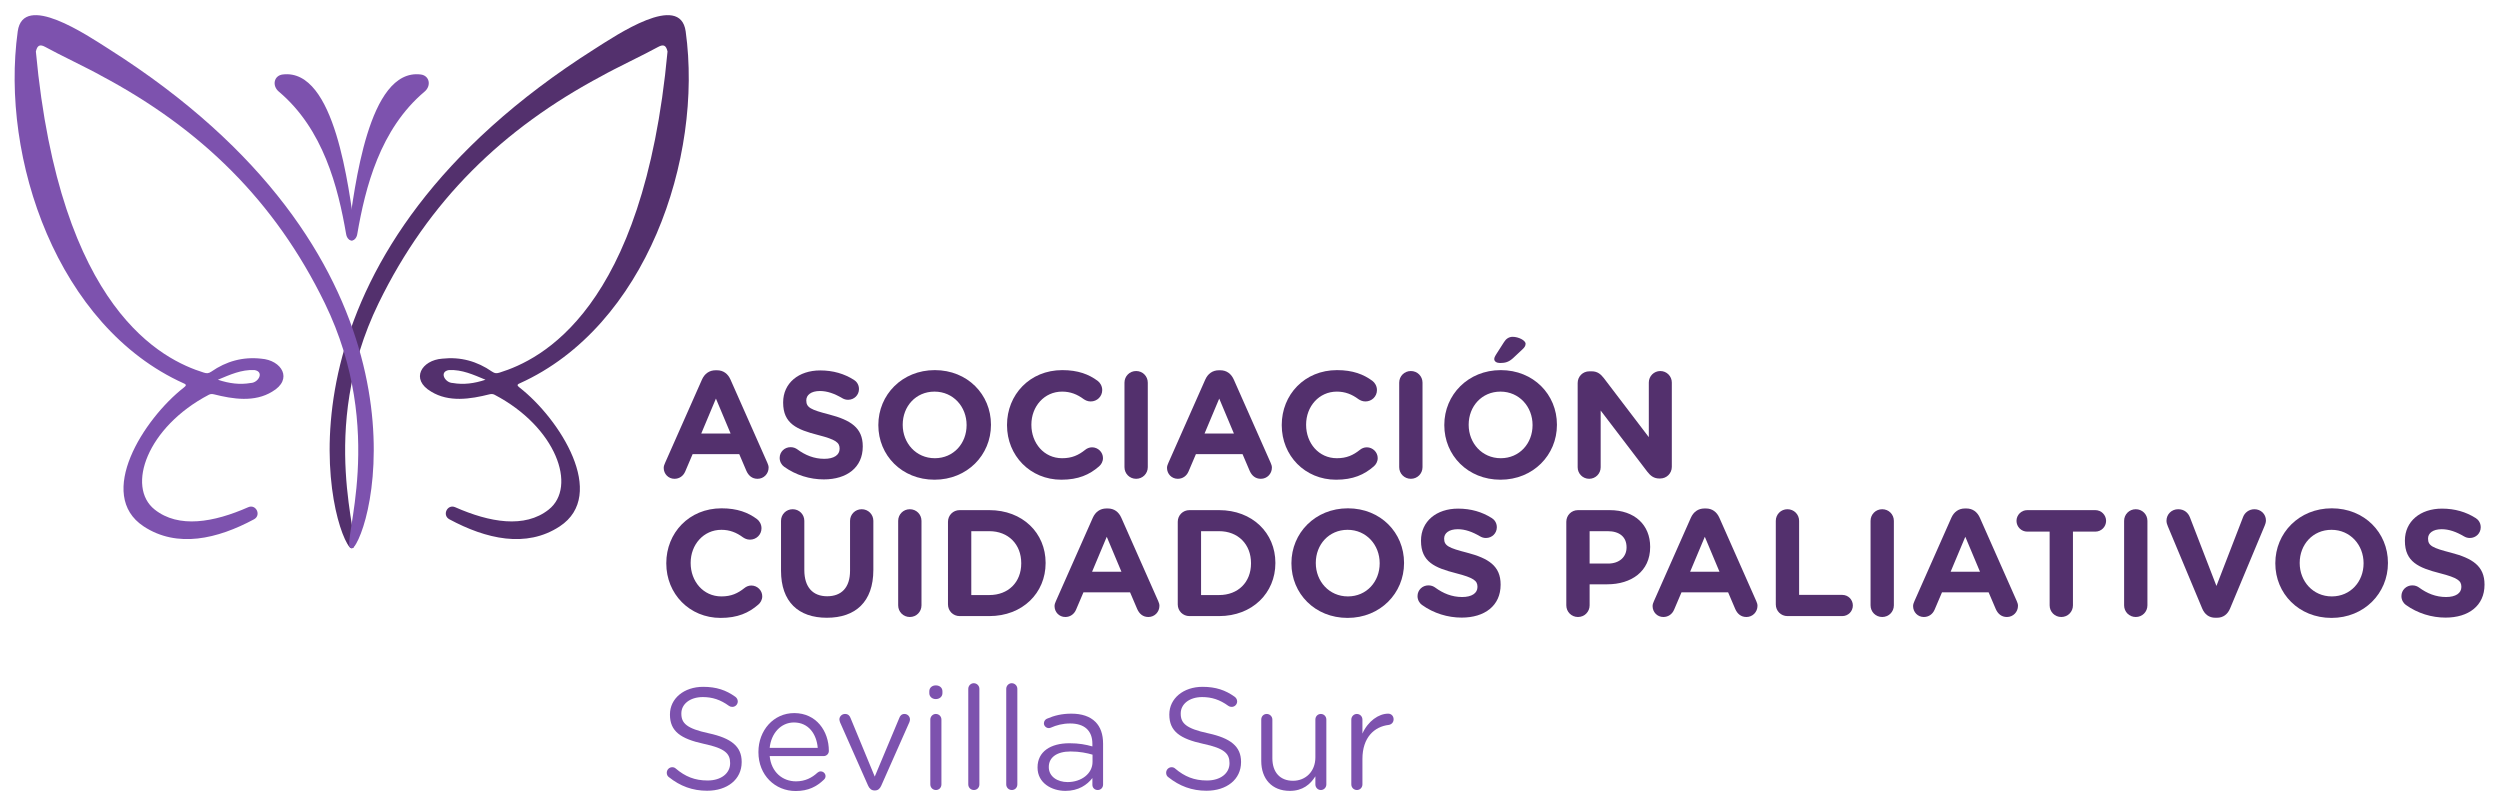 <?xml version="1.0" encoding="UTF-8" standalone="no"?>
<!-- Created with Inkscape (http://www.inkscape.org/) -->

<svg
   xmlns:dc="http://purl.org/dc/elements/1.1/"
   xmlns:cc="http://creativecommons.org/ns#"
   xmlns:rdf="http://www.w3.org/1999/02/22-rdf-syntax-ns#"
   xmlns:svg="http://www.w3.org/2000/svg"
   xmlns="http://www.w3.org/2000/svg"
   xmlns:sodipodi="http://sodipodi.sourceforge.net/DTD/sodipodi-0.dtd"
   xmlns:inkscape="http://www.inkscape.org/namespaces/inkscape"
   version="1.1"
   id="svg2"
   xml:space="preserve"
   width="847.797"
   height="273.177"
   viewBox="0 0 847.797 273.177"
   sodipodi:docname="logo-acpss.svg"
   inkscape:version="0.92.3 (2405546, 2018-03-11)"><defs
     id="defs6"><clipPath
       clipPathUnits="userSpaceOnUse"
       id="clipPath28"><path
         d="M 0,606.614 H 853.228 V 0 H 0 Z"
         id="path26"
         inkscape:connector-curvature="0" /></clipPath></defs><sodipodi:namedview
     pagecolor="#ffffff"
     bordercolor="#666666"
     borderopacity="1"
     objecttolerance="10"
     gridtolerance="10"
     guidetolerance="10"
     inkscape:pageopacity="0"
     inkscape:pageshadow="2"
     inkscape:window-width="1920"
     inkscape:window-height="951"
     id="namedview4"
     showgrid="false"
     fit-margin-top="5"
     fit-margin-left="5"
     fit-margin-right="5"
     fit-margin-bottom="5"
     inkscape:zoom="0.82528857"
     inkscape:cx="-65.338706"
     inkscape:cy="72.858708"
     inkscape:window-x="0"
     inkscape:window-y="27"
     inkscape:window-maximized="1"
     inkscape:current-layer="g10" /><g
     id="g10"
     inkscape:groupmode="layer"
     inkscape:label="LOGO OK PDF"
     transform="matrix(1.333,0,0,-1.333,-158.573,557.622)"><g
   aria-label="ASOCIACIÓN 
CUIDADOS PALIATIVOS"
   transform="matrix(1,0,0,-1,286.423,296.744)"
   style="font-variant:normal;font-weight:normal;font-stretch:normal;font-size:38.508px;font-family:'Gotham Rounded Bold';-inkscape-font-specification:GothamRounded-Bold;writing-mode:lr-tb;fill:#53306d;fill-opacity:1;fill-rule:nonzero;stroke:none"
   id="text16"><path
     d="m 1.386,-2.542 c 0,1.54 1.194,2.773 2.734,2.773 1.232,0 2.233,-0.693 2.734,-1.848 L 8.741,-6.046 H 20.602 l 1.81,4.236 c 0.539,1.232 1.463,2.041 2.85,2.041 1.579,0 2.811,-1.271 2.811,-2.85 0,-0.385 -0.116,-0.77 -0.308,-1.194 L 18.368,-25.03 c -0.655,-1.463 -1.81,-2.349 -3.427,-2.349 h -0.347 c -1.617,0 -2.811,0.886 -3.466,2.349 L 1.733,-3.812 c -0.193,0.424 -0.347,0.847 -0.347,1.271 z m 9.55,-8.741 3.735,-8.895 3.735,8.895 z"
     style=""
     id="path829" /><path
     d="m 42.128,0.385 c 5.815,0 9.897,-3.004 9.897,-8.356 v -0.077 c 0,-4.698 -3.081,-6.662 -8.549,-8.087 -4.659,-1.194 -5.815,-1.771 -5.815,-3.543 v -0.077 c 0,-1.309 1.194,-2.349 3.466,-2.349 1.848,0 3.697,0.655 5.661,1.81 0.462,0.27 0.924,0.424 1.502,0.424 1.54,0 2.773,-1.194 2.773,-2.734 0,-1.155 -0.655,-1.964 -1.309,-2.349 -2.426,-1.54 -5.276,-2.388 -8.549,-2.388 -5.507,0 -9.434,3.235 -9.434,8.125 v 0.077 c 0,5.353 3.504,6.854 8.934,8.241 4.505,1.155 5.43,1.925 5.43,3.427 v 0.077 c 0,1.579 -1.463,2.542 -3.889,2.542 -2.619,0 -4.852,-0.924 -6.893,-2.426 -0.385,-0.27 -0.924,-0.539 -1.694,-0.539 -1.54,0 -2.773,1.194 -2.773,2.734 0,0.924 0.462,1.771 1.117,2.233 3.004,2.156 6.585,3.235 10.128,3.235 z"
     style=""
     id="path831" /><path
     d="m 70.277,0.462 c 8.318,0 14.364,-6.277 14.364,-13.94 v -0.077 c 0,-7.663 -5.969,-13.863 -14.287,-13.863 -8.318,0 -14.364,6.277 -14.364,13.94 v 0.077 c 0,7.663 5.969,13.863 14.287,13.863 z m 0.077,-5.468 c -4.775,0 -8.164,-3.851 -8.164,-8.472 v -0.077 c 0,-4.621 3.312,-8.395 8.087,-8.395 4.775,0 8.164,3.851 8.164,8.472 v 0.077 c 0,4.621 -3.312,8.395 -8.087,8.395 z"
     style=""
     id="path833" /><path
     d="m 102.547,0.462 c 4.313,0 7.163,-1.271 9.589,-3.389 0.539,-0.462 1.001,-1.194 1.001,-2.118 0,-1.502 -1.271,-2.734 -2.773,-2.734 -0.693,0 -1.309,0.27 -1.771,0.655 -1.694,1.348 -3.35,2.118 -5.853,2.118 -4.621,0 -7.817,-3.851 -7.817,-8.472 v -0.077 c 0,-4.621 3.273,-8.395 7.817,-8.395 2.118,0 3.851,0.693 5.507,1.925 0.424,0.27 0.963,0.578 1.771,0.578 1.617,0 2.927,-1.271 2.927,-2.888 0,-1.04 -0.539,-1.887 -1.155,-2.349 -2.233,-1.656 -4.968,-2.734 -9.011,-2.734 -8.279,0 -14.055,6.277 -14.055,13.94 v 0.077 c 0,7.74 5.892,13.863 13.824,13.863 z"
     style=""
     id="path835" /><path
     d="m 118.605,-2.734 c 0,1.656 1.309,2.965 2.965,2.965 1.656,0 2.965,-1.309 2.965,-2.965 v -21.488 c 0,-1.656 -1.309,-2.965 -2.965,-2.965 -1.656,0 -2.965,1.309 -2.965,2.965 z"
     style=""
     id="path837" /><path
     d="m 129.426,-2.542 c 0,1.54 1.194,2.773 2.734,2.773 1.232,0 2.233,-0.693 2.734,-1.848 l 1.887,-4.428 h 11.86 l 1.81,4.236 c 0.539,1.232 1.463,2.041 2.85,2.041 1.579,0 2.811,-1.271 2.811,-2.85 0,-0.385 -0.116,-0.77 -0.308,-1.194 l -9.396,-21.218 c -0.655,-1.463 -1.81,-2.349 -3.427,-2.349 H 142.634 c -1.617,0 -2.811,0.886 -3.466,2.349 l -9.396,21.218 c -0.193,0.424 -0.347,0.847 -0.347,1.271 z m 9.55,-8.741 3.735,-8.895 3.735,8.895 z"
     style=""
     id="path839" /><path
     d="m 172.439,0.462 c 4.313,0 7.162,-1.271 9.589,-3.389 0.539,-0.462 1.001,-1.194 1.001,-2.118 0,-1.502 -1.271,-2.734 -2.773,-2.734 -0.693,0 -1.309,0.27 -1.771,0.655 -1.694,1.348 -3.35,2.118 -5.853,2.118 -4.621,0 -7.817,-3.851 -7.817,-8.472 v -0.077 c 0,-4.621 3.273,-8.395 7.817,-8.395 2.118,0 3.851,0.693 5.507,1.925 0.424,0.27 0.963,0.578 1.771,0.578 1.617,0 2.927,-1.271 2.927,-2.888 0,-1.04 -0.539,-1.887 -1.155,-2.349 -2.233,-1.656 -4.968,-2.734 -9.011,-2.734 -8.279,0 -14.055,6.277 -14.055,13.94 v 0.077 c 0,7.74 5.892,13.863 13.824,13.863 z"
     style=""
     id="path841" /><path
     d="m 188.497,-2.734 c 0,1.656 1.309,2.965 2.965,2.965 1.656,0 2.965,-1.309 2.965,-2.965 v -21.488 c 0,-1.656 -1.309,-2.965 -2.965,-2.965 -1.656,0 -2.965,1.309 -2.965,2.965 z"
     style=""
     id="path843" /><path
     d="m 214.259,0.462 c 8.318,0 14.364,-6.277 14.364,-13.94 v -0.077 c 0,-7.663 -5.969,-13.863 -14.287,-13.863 -8.318,0 -14.364,6.277 -14.364,13.94 v 0.077 c 0,7.663 5.969,13.863 14.287,13.863 z m 0.077,-5.468 c -4.775,0 -8.164,-3.851 -8.164,-8.472 v -0.077 c 0,-4.621 3.312,-8.395 8.087,-8.395 4.775,0 8.164,3.851 8.164,8.472 v 0.077 c 0,4.621 -3.312,8.395 -8.087,8.395 z m -0.193,-24.222 c 1.309,0 2.233,-0.231 3.35,-1.271 l 2.388,-2.233 c 0.462,-0.424 0.77,-0.847 0.77,-1.386 0,-0.886 -1.848,-1.771 -3.273,-1.771 -0.963,0 -1.694,0.501 -2.195,1.309 l -2.118,3.312 c -0.193,0.308 -0.385,0.693 -0.385,1.04 0,0.616 0.616,1.001 1.463,1.001 z"
     style=""
     id="path845" /><path
     d="m 233.898,-2.696 c 0,1.617 1.309,2.927 2.927,2.927 1.617,0 2.927,-1.309 2.927,-2.927 V -17.136 l 11.861,15.557 c 0.809,1.04 1.656,1.733 3.081,1.733 h 0.193 c 1.656,0 2.965,-1.309 2.965,-2.965 V -24.26 c 0,-1.617 -1.309,-2.927 -2.927,-2.927 -1.617,0 -2.927,1.309 -2.927,2.927 v 13.901 l -11.437,-15.018 c -0.809,-1.04 -1.656,-1.733 -3.081,-1.733 h -0.616 c -1.656,0 -2.965,1.309 -2.965,2.965 z"
     style=""
     id="path847" /><path
     d="m 15.865,35.62 c 4.313,0 7.163,-1.271 9.589,-3.389 0.539,-0.462 1.001,-1.194 1.001,-2.118 0,-1.502 -1.271,-2.734 -2.773,-2.734 -0.693,0 -1.309,0.27 -1.771,0.655 -1.694,1.348 -3.35,2.118 -5.853,2.118 -4.621,0 -7.817,-3.851 -7.817,-8.472 v -0.077 c 0,-4.621 3.273,-8.395 7.817,-8.395 2.118,0 3.851,0.693 5.507,1.925 0.424,0.27 0.963,0.578 1.771,0.578 1.617,0 2.927,-1.271 2.927,-2.888 0,-1.04 -0.539,-1.887 -1.155,-2.349 -2.233,-1.656 -4.968,-2.734 -9.011,-2.734 -8.279,0 -14.055,6.277 -14.055,13.94 v 0.077 c 0,7.74 5.892,13.863 13.824,13.863 z"
     style=""
     id="path849" /><path
     d="m 42.898,35.581 c 7.24,0 11.822,-4.005 11.822,-12.169 V 10.936 c 0,-1.656 -1.309,-2.965 -2.965,-2.965 -1.656,0 -2.965,1.309 -2.965,2.965 v 12.708 c 0,4.274 -2.195,6.469 -5.815,6.469 -3.62,0 -5.815,-2.272 -5.815,-6.662 V 10.936 c 0,-1.656 -1.309,-2.965 -2.965,-2.965 -1.656,0 -2.965,1.309 -2.965,2.965 v 12.669 c 0,7.933 4.428,11.976 11.668,11.976 z"
     style=""
     id="path851" /><path
     d="m 61.035,32.424 c 0,1.656 1.309,2.965 2.965,2.965 1.656,0 2.965,-1.309 2.965,-2.965 V 10.936 c 0,-1.656 -1.309,-2.965 -2.965,-2.965 -1.656,0 -2.965,1.309 -2.965,2.965 z"
     style=""
     id="path853" /><path
     d="m 73.705,32.193 c 0,1.656 1.309,2.965 2.965,2.965 h 7.548 c 8.472,0 14.325,-5.892 14.325,-13.478 v -0.077 c 0,-7.586 -5.853,-13.401 -14.325,-13.401 H 76.67 c -1.656,0 -2.965,1.309 -2.965,2.965 z m 5.93,-2.388 V 13.555 h 4.582 c 4.852,0 8.125,3.35 8.125,8.125 v 0.077 c 0,4.775 -3.273,8.048 -8.125,8.048 z"
     style=""
     id="path855" /><path
     d="m 100.814,32.616 c 0,1.54 1.194,2.773 2.734,2.773 1.232,0 2.233,-0.693 2.734,-1.848 l 1.887,-4.428 h 11.86 l 1.81,4.236 c 0.539,1.232 1.463,2.041 2.85,2.041 1.579,0 2.811,-1.271 2.811,-2.85 0,-0.385 -0.116,-0.77 -0.308,-1.194 L 117.796,10.128 C 117.142,8.664 115.986,7.779 114.369,7.779 h -0.347 c -1.617,0 -2.811,0.886 -3.466,2.349 l -9.396,21.218 c -0.193,0.424 -0.347,0.847 -0.347,1.271 z m 9.55,-8.741 3.735,-8.895 3.735,8.895 z"
     style=""
     id="path857" /><path
     d="m 132.16,32.193 c 0,1.656 1.309,2.965 2.965,2.965 h 7.548 c 8.472,0 14.325,-5.892 14.325,-13.478 v -0.077 c 0,-7.586 -5.853,-13.401 -14.325,-13.401 h -7.548 c -1.656,0 -2.965,1.309 -2.965,2.965 z m 5.93,-2.388 V 13.555 h 4.582 c 4.852,0 8.125,3.35 8.125,8.125 v 0.077 c 0,4.775 -3.273,8.048 -8.125,8.048 z"
     style=""
     id="path859" /><path
     d="m 175.366,35.62 c 8.318,0 14.364,-6.277 14.364,-13.94 v -0.077 c 0,-7.663 -5.969,-13.863 -14.287,-13.863 -8.318,0 -14.364,6.277 -14.364,13.94 v 0.077 c 0,7.663 5.969,13.863 14.287,13.863 z m 0.077,-5.468 c -4.775,0 -8.164,-3.851 -8.164,-8.472 v -0.077 c 0,-4.621 3.312,-8.395 8.087,-8.395 4.775,0 8.164,3.851 8.164,8.472 v 0.077 c 0,4.621 -3.312,8.395 -8.087,8.395 z"
     style=""
     id="path861" /><path
     d="m 204.401,35.543 c 5.815,0 9.897,-3.004 9.897,-8.356 v -0.077 c 0,-4.698 -3.081,-6.662 -8.549,-8.087 -4.659,-1.194 -5.815,-1.771 -5.815,-3.543 v -0.077 c 0,-1.309 1.194,-2.349 3.466,-2.349 1.848,0 3.697,0.655 5.661,1.81 0.462,0.27 0.924,0.424 1.502,0.424 1.54,0 2.773,-1.194 2.773,-2.734 0,-1.155 -0.655,-1.964 -1.309,-2.349 -2.426,-1.54 -5.276,-2.388 -8.549,-2.388 -5.507,0 -9.434,3.235 -9.434,8.125 v 0.077 c 0,5.353 3.504,6.854 8.934,8.241 4.505,1.155 5.43,1.925 5.43,3.427 v 0.077 c 0,1.579 -1.463,2.542 -3.889,2.542 -2.619,0 -4.852,-0.924 -6.893,-2.426 -0.385,-0.27 -0.924,-0.539 -1.694,-0.539 -1.54,0 -2.773,1.194 -2.773,2.734 0,0.924 0.462,1.771 1.117,2.233 3.004,2.156 6.585,3.235 10.128,3.235 z"
     style=""
     id="path863" /><path
     d="m 231.01,32.424 c 0,1.656 1.309,2.965 2.965,2.965 1.656,0 2.965,-1.309 2.965,-2.965 v -5.353 h 4.505 c 6.046,0 10.898,-3.235 10.898,-9.473 v -0.077 c 0,-5.507 -3.889,-9.319 -10.32,-9.319 h -8.048 c -1.656,0 -2.965,1.309 -2.965,2.965 z m 5.93,-10.628 v -8.241 h 4.582 c 2.965,0 4.814,1.425 4.814,4.082 v 0.077 c 0,2.31 -1.733,4.082 -4.698,4.082 z"
     style=""
     id="path865" /><path
     d="m 252.96,32.616 c 0,1.54 1.194,2.773 2.734,2.773 1.232,0 2.233,-0.693 2.734,-1.848 l 1.887,-4.428 h 11.86 l 1.81,4.236 c 0.539,1.232 1.463,2.041 2.85,2.041 1.579,0 2.811,-1.271 2.811,-2.85 0,-0.385 -0.116,-0.77 -0.308,-1.194 L 269.942,10.128 c -0.655,-1.463 -1.81,-2.349 -3.427,-2.349 h -0.347 c -1.617,0 -2.811,0.886 -3.466,2.349 l -9.396,21.218 c -0.193,0.424 -0.347,0.847 -0.347,1.271 z m 9.55,-8.741 3.735,-8.895 3.735,8.895 z"
     style=""
     id="path867" /><path
     d="m 284.305,32.193 c 0,1.656 1.309,2.965 2.965,2.965 h 13.94 c 1.502,0 2.696,-1.194 2.696,-2.696 0,-1.502 -1.194,-2.696 -2.696,-2.696 h -10.975 V 10.936 c 0,-1.656 -1.309,-2.965 -2.965,-2.965 -1.656,0 -2.965,1.309 -2.965,2.965 z"
     style=""
     id="path869" /><path
     d="m 308.411,32.424 c 0,1.656 1.309,2.965 2.965,2.965 1.656,0 2.965,-1.309 2.965,-2.965 V 10.936 c 0,-1.656 -1.309,-2.965 -2.965,-2.965 -1.656,0 -2.965,1.309 -2.965,2.965 z"
     style=""
     id="path871" /><path
     d="m 319.232,32.616 c 0,1.54 1.194,2.773 2.734,2.773 1.232,0 2.233,-0.693 2.734,-1.848 l 1.887,-4.428 h 11.861 l 1.81,4.236 c 0.539,1.232 1.463,2.041 2.85,2.041 1.579,0 2.811,-1.271 2.811,-2.85 0,-0.385 -0.116,-0.77 -0.308,-1.194 L 336.214,10.128 C 335.56,8.664 334.404,7.779 332.787,7.779 h -0.347 c -1.617,0 -2.811,0.886 -3.466,2.349 l -9.396,21.218 c -0.193,0.424 -0.347,0.847 -0.347,1.271 z m 9.55,-8.741 3.735,-8.895 3.735,8.895 z"
     style=""
     id="path873" /><path
     d="m 353.97,32.424 c 0,1.656 1.309,2.965 2.965,2.965 1.656,0 2.965,-1.309 2.965,-2.965 V 13.67 h 5.699 c 1.502,0 2.734,-1.232 2.734,-2.734 0,-1.502 -1.232,-2.734 -2.734,-2.734 H 348.271 c -1.502,0 -2.734,1.232 -2.734,2.734 0,1.502 1.232,2.734 2.734,2.734 h 5.699 z"
     style=""
     id="path875" /><path
     d="m 372.916,32.424 c 0,1.656 1.309,2.965 2.965,2.965 1.656,0 2.965,-1.309 2.965,-2.965 V 10.936 c 0,-1.656 -1.309,-2.965 -2.965,-2.965 -1.656,0 -2.965,1.309 -2.965,2.965 z"
     style=""
     id="path877" /><path
     d="m 396.137,35.581 h 0.385 c 1.617,0 2.734,-0.886 3.35,-2.349 l 8.818,-21.102 c 0.154,-0.347 0.308,-0.847 0.308,-1.309 0,-1.617 -1.309,-2.85 -2.927,-2.85 -1.425,0 -2.465,0.924 -2.85,1.887 l -6.816,17.637 -6.739,-17.444 c -0.462,-1.194 -1.463,-2.079 -3.004,-2.079 -1.656,0 -2.965,1.271 -2.965,2.927 0,0.501 0.154,0.963 0.347,1.425 l 8.741,20.91 c 0.616,1.463 1.733,2.349 3.35,2.349 z"
     style=""
     id="path879" /><path
     d="m 425.672,35.62 c 8.318,0 14.364,-6.277 14.364,-13.94 v -0.077 c 0,-7.663 -5.969,-13.863 -14.287,-13.863 -8.318,0 -14.364,6.277 -14.364,13.94 v 0.077 c 0,7.663 5.969,13.863 14.287,13.863 z m 0.077,-5.468 c -4.775,0 -8.164,-3.851 -8.164,-8.472 v -0.077 c 0,-4.621 3.312,-8.395 8.087,-8.395 4.775,0 8.164,3.851 8.164,8.472 v 0.077 c 0,4.621 -3.312,8.395 -8.087,8.395 z"
     style=""
     id="path881" /><path
     d="m 454.707,35.543 c 5.815,0 9.897,-3.004 9.897,-8.356 v -0.077 c 0,-4.698 -3.081,-6.662 -8.549,-8.087 -4.659,-1.194 -5.815,-1.771 -5.815,-3.543 v -0.077 c 0,-1.309 1.194,-2.349 3.466,-2.349 1.848,0 3.697,0.655 5.661,1.81 0.462,0.27 0.924,0.424 1.502,0.424 1.54,0 2.773,-1.194 2.773,-2.734 0,-1.155 -0.655,-1.964 -1.309,-2.349 -2.426,-1.54 -5.276,-2.388 -8.549,-2.388 -5.507,0 -9.434,3.235 -9.434,8.125 v 0.077 c 0,5.353 3.504,6.854 8.934,8.241 4.505,1.155 5.43,1.925 5.43,3.427 v 0.077 c 0,1.579 -1.463,2.542 -3.889,2.542 -2.619,0 -4.852,-0.924 -6.893,-2.426 -0.385,-0.27 -0.924,-0.539 -1.694,-0.539 -1.54,0 -2.773,1.194 -2.773,2.734 0,0.924 0.462,1.771 1.117,2.233 3.004,2.156 6.585,3.235 10.128,3.235 z"
     style=""
     id="path883" /></g>
<g
   aria-label="Sevilla Sur "
   transform="matrix(1,0,0,-1,286.423,217.524)"
   style="font-variant:normal;font-weight:normal;font-stretch:normal;font-size:36.717px;font-family:'Gotham Rounded Book';-inkscape-font-specification:GothamRounded-Book;writing-mode:lr-tb;fill:#7d52ae;fill-opacity:1;fill-rule:nonzero;stroke:none"
   id="text20"><path
     d="m 12.447,0.367 c 5.104,0 8.775,-2.864 8.775,-7.27 v -0.073 c 0,-3.929 -2.644,-6.022 -8.371,-7.27 -5.654,-1.212 -6.976,-2.57 -6.976,-4.993 v -0.073 c 0,-2.313 2.13,-4.149 5.471,-4.149 2.387,0 4.479,0.661 6.646,2.24 0.257,0.184 0.514,0.257 0.844,0.257 0.771,0 1.395,-0.624 1.395,-1.395 0,-0.551 -0.33,-0.955 -0.624,-1.175 -2.35,-1.689 -4.81,-2.533 -8.188,-2.533 -4.883,0 -8.445,2.974 -8.445,7.013 v 0.073 c 0,4.222 2.717,6.132 8.628,7.417 5.397,1.138 6.682,2.497 6.682,4.883 v 0.073 c 0,2.533 -2.276,4.369 -5.728,4.369 -3.268,0 -5.691,-0.991 -8.114,-3.048 -0.184,-0.184 -0.514,-0.33 -0.881,-0.33 -0.771,0 -1.395,0.624 -1.395,1.432 0,0.477 0.22,0.881 0.551,1.102 2.864,2.276 5.985,3.451 9.73,3.451 z"
     style=""
     id="path886" /><path
     d="m 28.345,-10.538 c 0.367,-3.708 2.864,-6.462 6.168,-6.462 3.782,0 5.765,3.011 6.058,6.462 z m 13.769,8.114 c 0.294,-0.257 0.441,-0.587 0.441,-0.918 0,-0.661 -0.551,-1.212 -1.248,-1.212 -0.33,0 -0.587,0.147 -0.808,0.33 -1.395,1.285 -3.121,2.203 -5.471,2.203 -3.378,0 -6.279,-2.313 -6.682,-6.425 h 13.732 c 0.698,0 1.322,-0.551 1.322,-1.322 0,-5.03 -3.194,-9.62 -8.812,-9.62 -5.251,0 -9.106,4.406 -9.106,9.877 v 0.073 c 0,5.875 4.259,9.877 9.473,9.877 3.231,0 5.361,-1.138 7.16,-2.864 z"
     style=""
     id="path888" /><path
     d="m 56.728,-0.918 7.16,-16.155 c 0.073,-0.184 0.147,-0.441 0.147,-0.698 0,-0.771 -0.624,-1.395 -1.395,-1.395 -0.734,0 -1.138,0.477 -1.322,1.028 L 55.075,-3.231 48.944,-18.065 c -0.22,-0.624 -0.624,-1.102 -1.432,-1.102 -0.808,0 -1.432,0.661 -1.432,1.395 0,0.257 0.11,0.514 0.184,0.771 l 7.123,16.082 c 0.33,0.734 0.844,1.212 1.616,1.212 h 0.147 c 0.771,0 1.248,-0.477 1.579,-1.212 z"
     style=""
     id="path890" /><path
     d="m 68.954,-24.453 c 0,0.881 0.734,1.505 1.652,1.505 0.955,0 1.689,-0.624 1.689,-1.505 v -0.477 c 0,-0.918 -0.734,-1.505 -1.689,-1.505 -0.918,0 -1.652,0.587 -1.652,1.505 z m 0.257,23.205 c 0,0.808 0.624,1.432 1.432,1.432 0.808,0 1.395,-0.624 1.395,-1.432 V -17.734 c 0,-0.808 -0.624,-1.432 -1.432,-1.432 -0.771,0 -1.395,0.661 -1.395,1.432 z"
     style=""
     id="path892" /><path
     d="m 78.868,-1.248 c 0,0.808 0.624,1.432 1.432,1.432 0.808,0 1.395,-0.624 1.395,-1.432 V -25.555 c 0,-0.771 -0.624,-1.432 -1.432,-1.432 -0.771,0 -1.395,0.661 -1.395,1.432 z"
     style=""
     id="path894" /><path
     d="m 88.524,-1.248 c 0,0.808 0.624,1.432 1.432,1.432 0.808,0 1.395,-0.624 1.395,-1.432 V -25.555 c 0,-0.771 -0.624,-1.432 -1.432,-1.432 -0.771,0 -1.395,0.661 -1.395,1.432 z"
     style=""
     id="path896" /><path
     d="m 103.578,0.404 c 3.341,0 5.544,-1.542 6.866,-3.268 v 1.726 c 0,0.734 0.551,1.322 1.359,1.322 0.771,0 1.359,-0.587 1.359,-1.395 V -11.603 c 0,-2.423 -0.661,-4.259 -1.946,-5.544 -1.395,-1.395 -3.451,-2.093 -6.132,-2.093 -2.423,0 -4.333,0.477 -6.205,1.285 -0.367,0.147 -0.771,0.587 -0.771,1.175 0,0.661 0.587,1.212 1.248,1.212 0.147,0 0.33,-0.037 0.514,-0.11 1.395,-0.624 3.011,-1.065 4.92,-1.065 3.562,0 5.654,1.762 5.654,5.177 v 0.661 c -1.689,-0.477 -3.415,-0.808 -5.838,-0.808 -4.81,0 -8.114,2.13 -8.114,6.132 v 0.073 c 0,3.892 3.562,5.911 7.086,5.911 z m 0.551,-2.24 c -2.57,0 -4.773,-1.395 -4.773,-3.782 v -0.073 c 0,-2.387 1.983,-3.929 5.544,-3.929 2.313,0 4.186,0.404 5.581,0.808 v 1.836 c 0,3.011 -2.864,5.14 -6.352,5.14 z"
     style=""
     id="path898" /><path
     d="m 139.488,0.367 c 5.104,0 8.775,-2.864 8.775,-7.27 v -0.073 c 0,-3.929 -2.644,-6.022 -8.371,-7.27 -5.654,-1.212 -6.976,-2.57 -6.976,-4.993 v -0.073 c 0,-2.313 2.13,-4.149 5.471,-4.149 2.387,0 4.479,0.661 6.646,2.24 0.257,0.184 0.514,0.257 0.844,0.257 0.771,0 1.395,-0.624 1.395,-1.395 0,-0.551 -0.33,-0.955 -0.624,-1.175 -2.35,-1.689 -4.81,-2.533 -8.188,-2.533 -4.883,0 -8.445,2.974 -8.445,7.013 v 0.073 c 0,4.222 2.717,6.132 8.628,7.417 5.397,1.138 6.682,2.497 6.682,4.883 v 0.073 c 0,2.533 -2.276,4.369 -5.728,4.369 -3.268,0 -5.691,-0.991 -8.114,-3.048 -0.184,-0.184 -0.514,-0.33 -0.881,-0.33 -0.771,0 -1.395,0.624 -1.395,1.432 0,0.477 0.22,0.881 0.551,1.102 2.864,2.276 5.985,3.451 9.73,3.451 z"
     style=""
     id="path900" /><path
     d="m 169.963,-17.734 c 0,-0.808 -0.624,-1.432 -1.395,-1.432 -0.808,0 -1.395,0.624 -1.395,1.432 v 9.62 c 0,3.562 -2.46,5.948 -5.691,5.948 -3.341,0 -5.251,-2.203 -5.251,-5.728 v -9.84 c 0,-0.808 -0.661,-1.432 -1.432,-1.432 -0.808,0 -1.395,0.624 -1.395,1.432 v 10.538 c 0,4.516 2.68,7.6 7.27,7.6 3.268,0 5.214,-1.652 6.499,-3.708 v 2.056 c 0,0.808 0.624,1.432 1.395,1.432 0.808,0 1.395,-0.661 1.395,-1.432 z"
     style=""
     id="path902" /><path
     d="m 176.315,-1.248 c 0,0.808 0.624,1.432 1.432,1.432 0.808,0 1.395,-0.661 1.395,-1.432 V -7.711 c 0,-5.471 3.011,-8.225 6.682,-8.665 0.734,-0.11 1.248,-0.661 1.248,-1.432 0,-0.808 -0.551,-1.432 -1.395,-1.432 -2.387,0 -5.14,1.909 -6.536,5.067 v -3.562 c 0,-0.808 -0.624,-1.432 -1.432,-1.432 -0.771,0 -1.395,0.661 -1.395,1.432 z"
     style=""
     id="path904" /></g>
<g
   id="g22"><g
     id="g24"
     clip-path="url(#clipPath28)"><g
       id="g30"
       transform="translate(226.973,395.014)"><path
         d="m 0,0 c -11.333,-9.544 -15.071,-24.326 -17.129,-36.284 -0.357,-2.073 -2.751,-2.436 -2.243,0.924 1.611,10.656 4.994,41.349 18.377,39.721 C 1.271,4.085 1.774,1.494 0,0"
         style="fill:#7d52ae;fill-opacity:1;fill-rule:nonzero;stroke:none"
         id="path32"
         inkscape:connector-curvature="0" /></g><g
       id="g34"
       transform="translate(189.892,395.014)"><path
         d="m 0,0 c 11.333,-9.544 15.071,-24.326 17.129,-36.284 0.357,-2.073 2.751,-2.436 2.243,0.924 C 17.761,-24.704 14.378,5.989 0.995,4.361 -1.271,4.085 -1.774,1.494 0,0"
         style="fill:#7d52ae;fill-opacity:1;fill-rule:nonzero;stroke:none"
         id="path36"
         inkscape:connector-curvature="0" /></g><g
       id="g38"
       transform="translate(234.132,320.887)"><path
         d="M 0,0 C -1.981,0.043 -3.542,2.885 -0.948,3.294 2.39,3.434 5.2,2.132 8.344,0.829 5.458,-0.129 2.767,-0.484 0,0 M 17.053,-0.086 C 49.135,14.372 63.731,57.113 59.266,89.443 57.876,99.514 41.617,88.471 36.12,84.989 -44.804,33.724 -33.114,-30.003 -26.829,-40.889 c 0.482,-0.834 0.88,-1.351 1.454,-1.066 2.313,1.152 -9.384,29.615 6.522,62.263 12.721,26.113 31.636,44.416 56.785,57.809 3.187,1.819 11.106,5.577 14.304,7.364 1.4,0.775 2.056,0.42 2.412,-1.152 C 48.536,18.355 22.231,5.867 11.939,2.648 11.24,2.433 10.755,2.368 10.002,2.896 6.212,5.534 1.97,6.707 -2.659,6.19 -7.902,5.814 -10.874,0.947 -5.48,-2.196 c 4.5,-2.767 9.98,-1.906 14.814,-0.689 0.463,0.097 0.835,0.143 1.314,-0.108 15.69,-8.213 21.063,-23.415 13.78,-29.203 -6.116,-4.86 -15.058,-3.26 -23.791,0.591 -2.004,0.883 -3.407,-2.038 -1.478,-3.075 9.291,-4.997 19.532,-7.412 28.057,-1.806 12.262,8.064 0.043,27.346 -10.26,35.366 -0.484,0.399 -0.754,0.689 0.097,1.034"
         style="fill:#53306d;fill-opacity:1;fill-rule:nonzero;stroke:none"
         id="path40"
         inkscape:connector-curvature="0" /></g><g
       id="g42"
       transform="translate(174.389,321.716)"><path
         d="M 0,0 C 3.144,1.303 5.954,2.605 9.291,2.465 11.886,2.056 10.325,-0.786 8.344,-0.829 5.577,-1.313 2.885,-0.958 0,0 m -8.613,-1.949 c -10.303,-8.02 -22.522,-27.302 -10.26,-35.366 8.525,-5.606 18.766,-3.191 28.058,1.806 1.928,1.037 0.526,3.958 -1.478,3.075 -8.734,-3.85 -17.675,-5.451 -23.791,-0.591 -7.284,5.788 -1.911,20.99 13.78,29.203 0.479,0.251 0.851,0.205 1.314,0.108 4.834,-1.217 10.313,-2.078 14.814,0.689 5.393,3.143 2.422,8.01 -2.821,8.386 C 6.373,5.878 2.132,4.705 -1.658,2.067 -2.412,1.54 -2.896,1.604 -3.596,1.819 -13.888,5.038 -40.192,17.526 -46.304,83.5 c 0.355,1.572 1.012,1.928 2.411,1.152 3.198,-1.787 11.118,-5.545 14.304,-7.364 25.149,-13.393 44.064,-31.696 56.786,-57.809 15.905,-32.648 4.209,-61.111 6.522,-62.263 0.573,-0.285 0.971,0.232 1.453,1.066 6.286,10.886 17.976,74.613 -62.949,125.878 -5.496,3.482 -21.755,14.525 -23.146,4.454 -4.464,-32.33 10.131,-75.07 42.214,-89.529 0.85,-0.345 0.581,-0.635 0.096,-1.034"
         style="fill:#7d52ae;fill-opacity:1;fill-rule:nonzero;stroke:none"
         id="path44"
         inkscape:connector-curvature="0" /></g></g></g></g></svg>